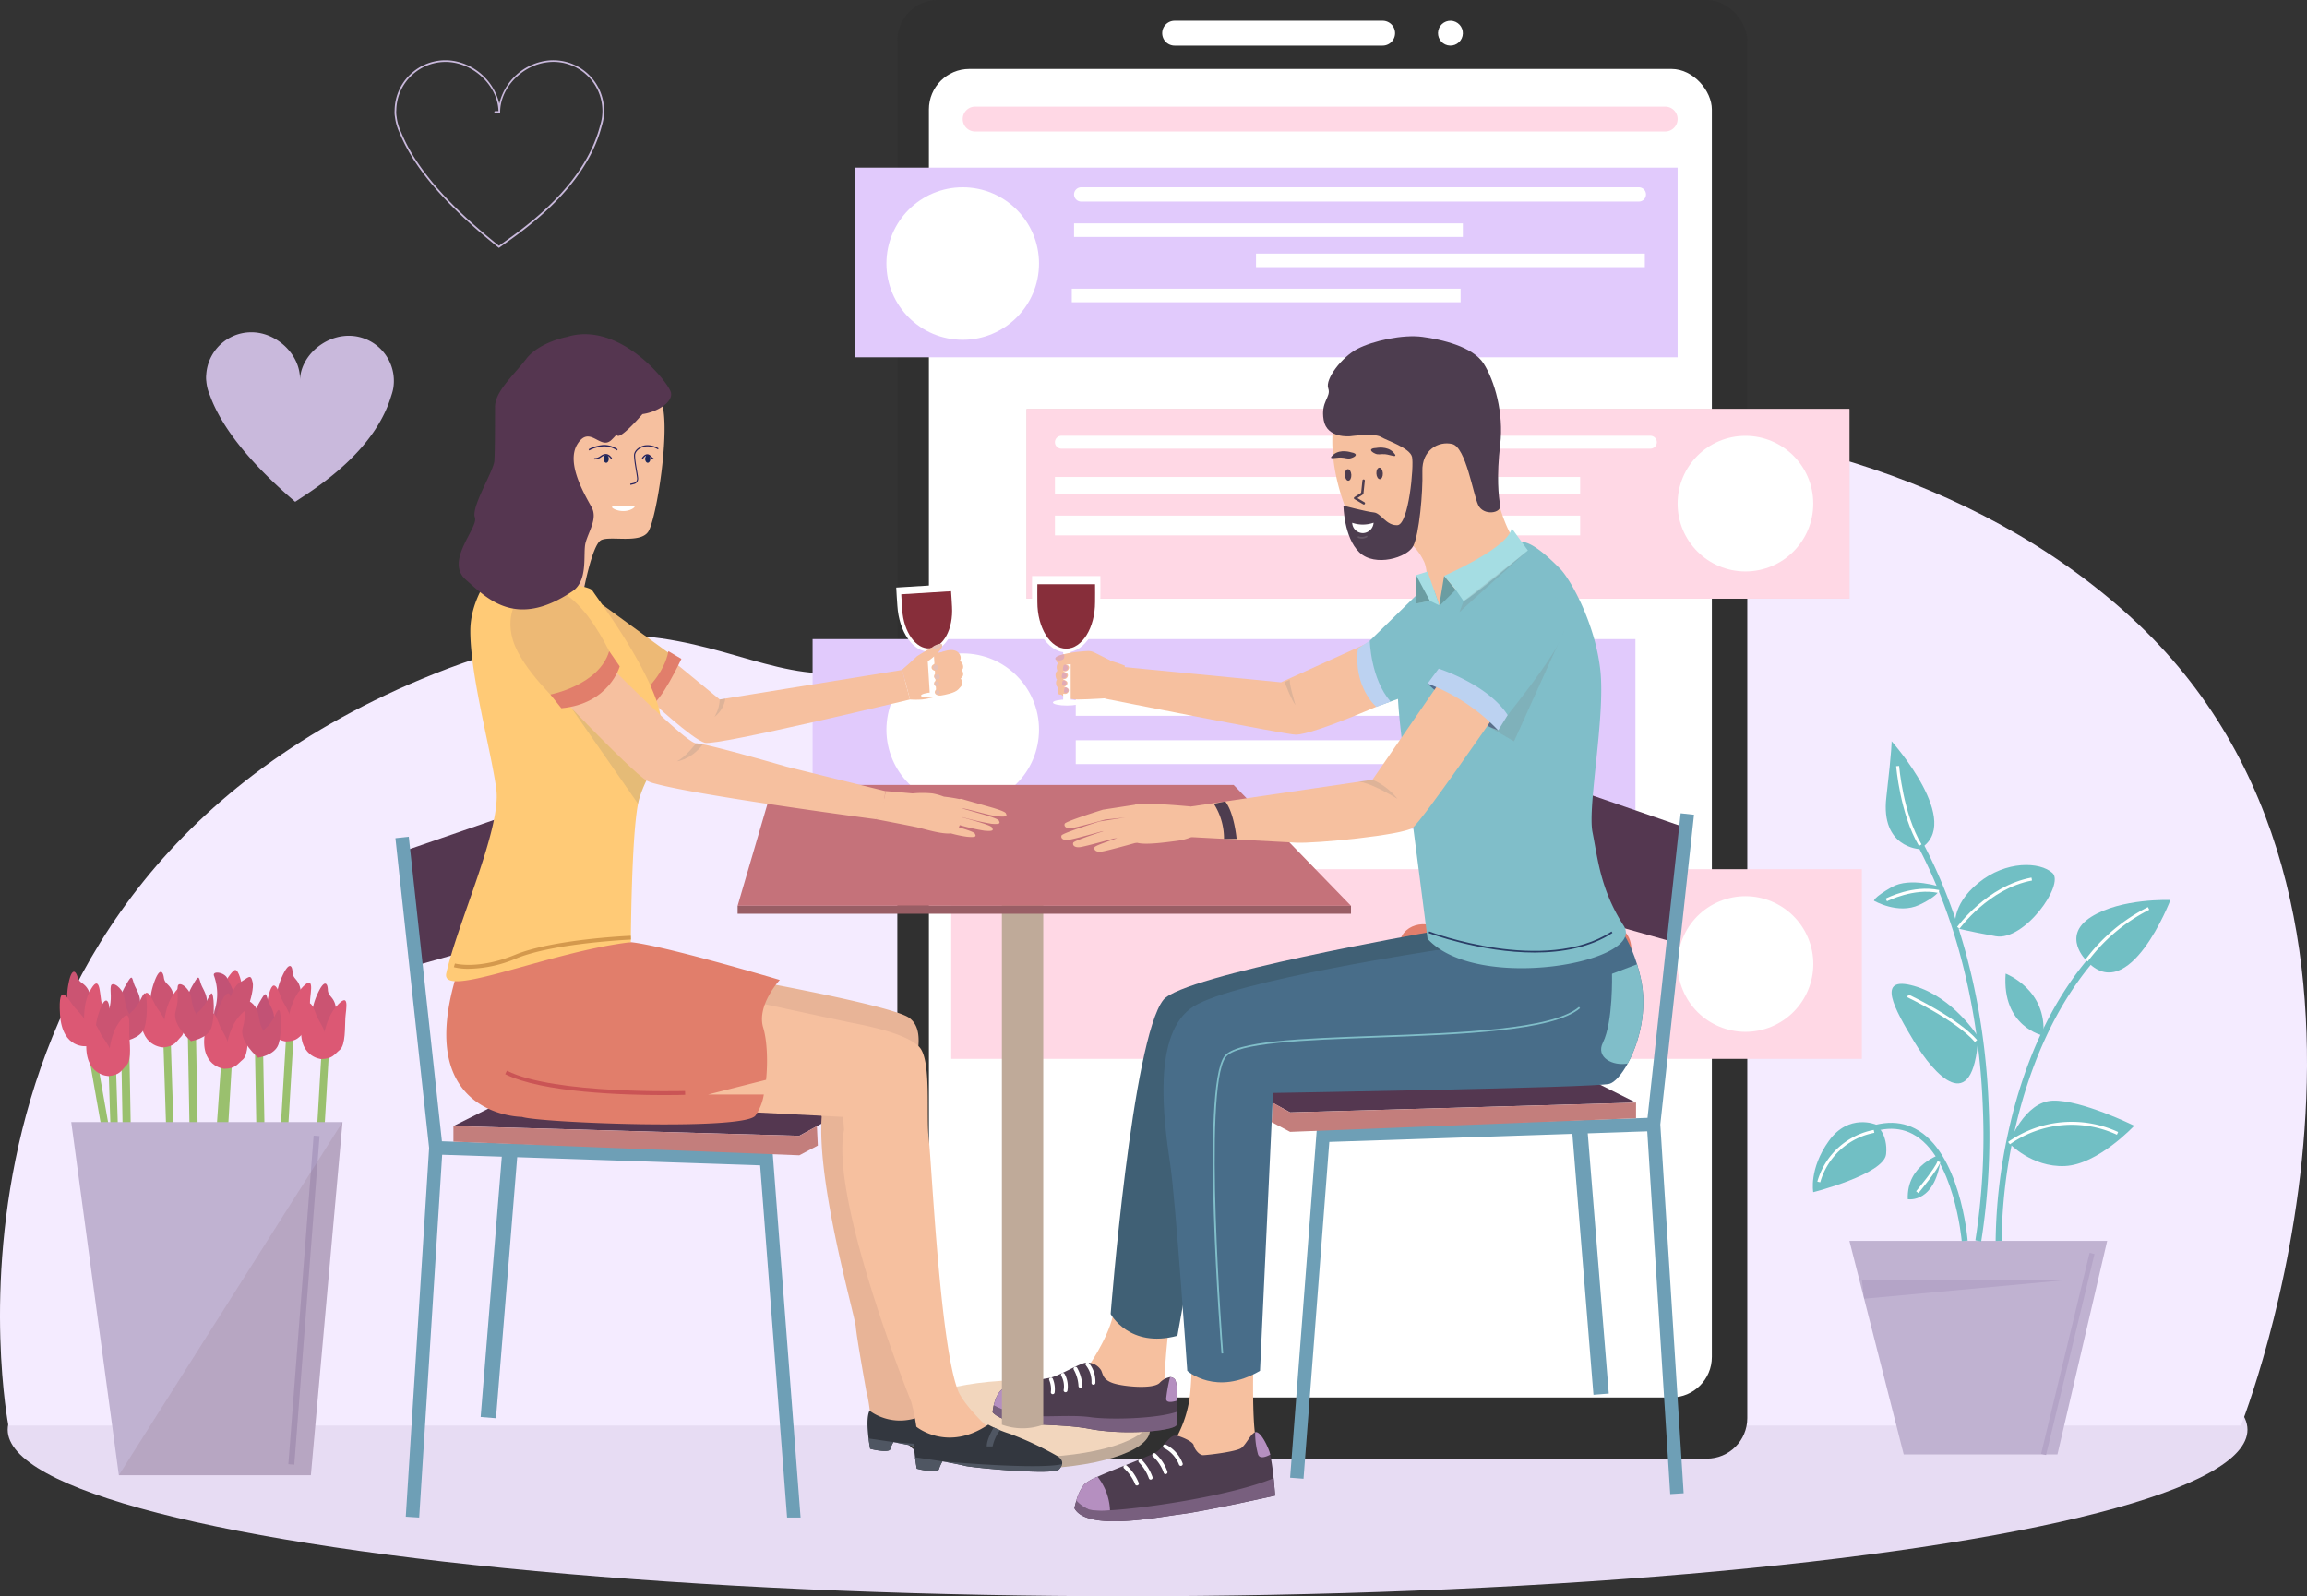 <svg xmlns="http://www.w3.org/2000/svg" width="570" height="394.5" viewBox="0 0 570 394.5">
  <rect x="0" y="0" width="570" height="394.5" fill="#333333" stroke="none"/>
  <g id="challanges" transform="translate(-21854.141 -14953.211)">
    <ellipse id="Ellipse_3727" data-name="Ellipse 3727" cx="276.699" cy="41.16" rx="276.699" ry="41.16" transform="translate(21856.039 15265.391)" fill="#e7dcf3"/>
    <g id="Group_313438" data-name="Group 313438" transform="translate(21854.141 14953.211)">
      <path id="Path_99483" data-name="Path 99483" d="M-2373.722,939.138h551.6s50.93-128.347-27.107-199.7-223.021-57.407-279.7-6.971-60.205-10.911-139.645,20.913C-2399.6,805.871-2373.722,939.138-2373.722,939.138Z" transform="translate(2375.797 -586.81)" fill="#f4ebff"/>
      <g id="Group_313437" data-name="Group 313437" transform="translate(14.747 0)">
        <g id="Group_313419" data-name="Group 313419" transform="translate(0 238.737)">
          <g id="Group_313418" data-name="Group 313418">
            <g id="Group_313408" data-name="Group 313408" transform="translate(38.077 0.981)">
              <path id="Path_99550" data-name="Path 99550" d="M-2255.789,1057.078s2.056-3.6,2.925-3.724,1.738,3.351,1.738,4.716-2.628,6.082-2.628,6.082S-2256.853,1060.429-2255.789,1057.078Z" transform="translate(2258.137 -1053.351)" fill="#dc5874"/>
              <rect id="Rectangle_164450" data-name="Rectangle 164450" width="32.893" height="1.836" transform="matrix(0.07, -0.998, 0.998, 0.07, 0.259, 45.278)" fill="#9ac06e"/>
              <path id="Path_99551" data-name="Path 99551" d="M-2257.808,1069.9s-4.072-2.731-3.029-5.833a13.274,13.274,0,0,0-.171-8.277c-.648-1.4,2.456-1.032,3.2.458a46.661,46.661,0,0,1,2.979,6.95C-2254.208,1065.433-2255.574,1070.647-2257.808,1069.9Z" transform="translate(2261.096 -1054.26)" fill="#c25275"/>
              <path id="Path_99552" data-name="Path 99552" d="M-2254.619,1065.937s1-5.827,3.208-7.072,2.7-2.355,3.2,0-2.358,11.539-5.585,11.912S-2254.619,1065.937-2254.619,1065.937Z" transform="translate(2257.828 -1055.756)" fill="#cb5472"/>
            </g>
            <g id="Group_313409" data-name="Group 313409" transform="translate(0 1.425)">
              <path id="Path_99553" data-name="Path 99553" d="M-2347.387,1064.038a16.777,16.777,0,0,1,0-6.727c.744-3.822,1.737-3.326,2.234-1.588s1.839,1.241,2.905,3.723,1.238,5.517,0,6.977S-2347.1,1068.61-2347.387,1064.038Z" transform="translate(2349.57 -1054.411)" fill="#cb5472"/>
              <rect id="Rectangle_164451" data-name="Rectangle 164451" width="1.836" height="32.893" transform="translate(6.492 16.779) rotate(-9.995)" fill="#9ac06e"/>
              <path id="Path_99554" data-name="Path 99554" d="M-2345.372,1080.6s-6.144.922-6.7-7.828,2.234-3.537,3.351-2.048S-2343.324,1075.212-2345.372,1080.6Z" transform="translate(2352.147 -1062.216)" fill="#dc5874"/>
              <path id="Path_99555" data-name="Path 99555" d="M-2336.99,1076.831s-2.009-8.387.547-13.351,2.556,0,2.928,2.11,1.614,6.454.5,7.943S-2334.26,1076.158-2336.99,1076.831Z" transform="translate(2343.765 -1058.445)" fill="#dc5874"/>
            </g>
            <g id="Group_313410" data-name="Group 313410" transform="translate(50.936)">
              <path id="Path_99556" data-name="Path 99556" d="M-2224.524,1060.072a16.791,16.791,0,0,1,1.557-6.545c1.609-3.546,2.46-2.833,2.541-1.028s1.5,1.633,1.965,4.295-.072,5.654-1.615,6.787S-2225.305,1064.585-2224.524,1060.072Z" transform="translate(2227.021 -1051.004)" fill="#cb5472"/>
              <rect id="Rectangle_164452" data-name="Rectangle 164452" width="32.893" height="1.836" transform="translate(3.092 49.858) rotate(-86.615)" fill="#9ac06e"/>
              <path id="Path_99557" data-name="Path 99557" d="M-2225.408,1076.377s-6.19-.525-4.709-9.167,2.992-2.924,3.735-1.217S-2222.168,1071.607-2225.408,1076.377Z" transform="translate(2230.346 -1057.725)" fill="#dc5874"/>
              <path id="Path_99558" data-name="Path 99558" d="M-2218.538,1075.364s-.013-8.624,3.622-12.862,2.486.591,2.36,2.73.076,6.652-1.355,7.842S-2215.726,1075.34-2218.538,1075.364Z" transform="translate(2223.476 -1056.712)" fill="#dc5874"/>
            </g>
            <g id="Group_313411" data-name="Group 313411" transform="translate(59.657 4.35)">
              <path id="Path_99559" data-name="Path 99559" d="M-2203.671,1070.473a16.8,16.8,0,0,1,1.557-6.545c1.609-3.546,2.46-2.833,2.541-1.027s1.5,1.633,1.965,4.294-.073,5.654-1.615,6.788S-2204.453,1074.987-2203.671,1070.473Z" transform="translate(2206.168 -1061.406)" fill="#cb5472"/>
              <rect id="Rectangle_164453" data-name="Rectangle 164453" width="32.893" height="1.836" transform="matrix(0.059, -0.998, 0.998, 0.059, 3.092, 49.858)" fill="#9ac06e"/>
              <path id="Path_99560" data-name="Path 99560" d="M-2204.555,1086.778s-6.19-.525-4.709-9.167,2.992-2.924,3.734-1.217S-2201.315,1082.008-2204.555,1086.778Z" transform="translate(2209.493 -1068.126)" fill="#dc5874"/>
              <path id="Path_99561" data-name="Path 99561" d="M-2197.685,1085.765s-.014-8.624,3.622-12.862,2.486.592,2.36,2.73.076,6.652-1.355,7.843S-2194.873,1085.742-2197.685,1085.765Z" transform="translate(2202.623 -1067.114)" fill="#dc5874"/>
            </g>
            <g id="Group_313412" data-name="Group 313412" transform="translate(35.69 6.754)">
              <path id="Path_99562" data-name="Path 99562" d="M-2260.981,1076.223a16.786,16.786,0,0,1,1.557-6.545c1.609-3.546,2.46-2.833,2.541-1.028s1.5,1.633,1.965,4.295-.073,5.653-1.615,6.787S-2261.763,1080.736-2260.981,1076.223Z" transform="translate(2263.478 -1067.155)" fill="#cb5472"/>
              <rect id="Rectangle_164454" data-name="Rectangle 164454" width="32.893" height="1.836" transform="translate(3.092 49.858) rotate(-86.615)" fill="#9ac06e"/>
              <path id="Path_99563" data-name="Path 99563" d="M-2261.865,1092.527s-6.19-.524-4.709-9.166,2.992-2.924,3.734-1.217S-2258.626,1087.757-2261.865,1092.527Z" transform="translate(2266.803 -1073.876)" fill="#dc5874"/>
              <path id="Path_99564" data-name="Path 99564" d="M-2254.995,1091.515s-.014-8.624,3.622-12.862,2.487.591,2.361,2.73.076,6.652-1.355,7.842S-2252.183,1091.491-2254.995,1091.515Z" transform="translate(2259.933 -1072.863)" fill="#dc5874"/>
            </g>
            <g id="Group_313413" data-name="Group 313413" transform="translate(20.078 1.454)">
              <path id="Path_99565" data-name="Path 99565" d="M-2298.75,1063.827a16.79,16.79,0,0,1,.953-6.66c1.279-3.678,2.191-3.046,2.437-1.256s1.644,1.489,2.349,4.1.444,5.637-.988,6.906S-2299.116,1068.393-2298.75,1063.827Z" transform="translate(2301.023 -1054.482)" fill="#cb5472"/>
              <rect id="Rectangle_164455" data-name="Rectangle 164455" width="1.836" height="32.893" transform="translate(5.526 17.035) rotate(-1.853)" fill="#9ac06e"/>
              <path id="Path_99566" data-name="Path 99566" d="M-2298.555,1080.34s-6.212.043-5.526-8.7,2.713-3.186,3.608-1.553S-2295.764,1075.294-2298.555,1080.34Z" transform="translate(2304.134 -1061.674)" fill="#dc5874"/>
              <path id="Path_99567" data-name="Path 99567" d="M-2290.917,1078.233s-.8-8.587,2.433-13.139,2.531.362,2.6,2.5.683,6.618-.634,7.934S-2288.118,1077.953-2290.917,1078.233Z" transform="translate(2296.496 -1059.567)" fill="#dc5874"/>
            </g>
            <g id="Group_313414" data-name="Group 313414" transform="translate(11.969 2.884)">
              <path id="Path_99568" data-name="Path 99568" d="M-2317.376,1064.469a14.669,14.669,0,0,1,1.941-4.96c1.728-3.057,1.257-1.155,2.24.748s1.669,3.448.575,6S-2316.832,1071.943-2317.376,1064.469Z" transform="translate(2319.948 -1057.9)" fill="#c25275"/>
              <rect id="Rectangle_164456" data-name="Rectangle 164456" width="2.01" height="36.012" transform="matrix(1, -0.018, 0.018, 1, 3.176, 14.652)" fill="#9ac06e"/>
              <path id="Path_99569" data-name="Path 99569" d="M-2314.126,1078.958s.032-5.794,1.918-7.313,2.43-4.017,3.109-4.467.951,5.8,0,8.519S-2314.126,1078.958-2314.126,1078.958Z" transform="translate(2318.057 -1063.285)" fill="#cb5472"/>
              <path id="Path_99570" data-name="Path 99570" d="M-2319.594,1075.812s-4.756-4.027-3.8-7.313.272-4.917.543-6.276,2.854.408,3.262,2.582.575,3.688,1.918,5.105S-2318.862,1075.685-2319.594,1075.812Z" transform="translate(2323.525 -1060.138)" fill="#cb5472"/>
            </g>
            <g id="Group_313415" data-name="Group 313415" transform="translate(28.503 2.884)">
              <path id="Path_99571" data-name="Path 99571" d="M-2277.839,1064.469a14.655,14.655,0,0,1,1.941-4.96c1.728-3.057,1.257-1.155,2.24.748s1.669,3.448.575,6S-2277.3,1071.943-2277.839,1064.469Z" transform="translate(2280.411 -1057.9)" fill="#c25275"/>
              <rect id="Rectangle_164457" data-name="Rectangle 164457" width="2.01" height="36.012" transform="matrix(1, -0.018, 0.018, 1, 3.176, 14.652)" fill="#9ac06e"/>
              <path id="Path_99572" data-name="Path 99572" d="M-2274.59,1078.958s.032-5.794,1.918-7.313,2.43-4.017,3.11-4.467.951,5.8,0,8.519S-2274.59,1078.958-2274.59,1078.958Z" transform="translate(2278.521 -1063.285)" fill="#cb5472"/>
              <path id="Path_99573" data-name="Path 99573" d="M-2280.058,1075.812s-4.756-4.027-3.8-7.313.272-4.917.544-6.276,2.853.408,3.261,2.582.575,3.688,1.918,5.105S-2279.325,1075.685-2280.058,1075.812Z" transform="translate(2283.989 -1060.138)" fill="#cb5472"/>
            </g>
            <g id="Group_313416" data-name="Group 313416" transform="translate(45.089 6.981)">
              <path id="Path_99574" data-name="Path 99574" d="M-2238.179,1074.267a14.655,14.655,0,0,1,1.94-4.96c1.729-3.057,1.257-1.155,2.24.748s1.67,3.447.576,6S-2237.636,1081.741-2238.179,1074.267Z" transform="translate(2240.751 -1067.698)" fill="#c25275"/>
              <rect id="Rectangle_164458" data-name="Rectangle 164458" width="2.01" height="36.012" transform="matrix(1, -0.018, 0.018, 1, 3.176, 14.652)" fill="#9ac06e"/>
              <path id="Path_99575" data-name="Path 99575" d="M-2234.93,1088.756s.032-5.794,1.918-7.313,2.43-4.017,3.11-4.467.951,5.8,0,8.519S-2234.93,1088.756-2234.93,1088.756Z" transform="translate(2238.86 -1073.083)" fill="#cb5472"/>
              <path id="Path_99576" data-name="Path 99576" d="M-2240.4,1085.61s-4.756-4.027-3.8-7.314.272-4.917.543-6.275,2.854.408,3.261,2.582.575,3.688,1.918,5.105S-2239.665,1085.483-2240.4,1085.61Z" transform="translate(2244.329 -1069.936)" fill="#cb5472"/>
            </g>
            <g id="Group_313417" data-name="Group 313417" transform="translate(6.562 8.539)">
              <path id="Path_99577" data-name="Path 99577" d="M-2331.07,1080.768a16.788,16.788,0,0,1,.953-6.66c1.278-3.678,2.191-3.046,2.437-1.255s1.644,1.489,2.348,4.1.444,5.637-.988,6.907S-2331.437,1085.334-2331.07,1080.768Z" transform="translate(2333.344 -1071.423)" fill="#cb5472"/>
              <rect id="Rectangle_164459" data-name="Rectangle 164459" width="1.836" height="32.893" transform="translate(5.526 17.035) rotate(-1.853)" fill="#9ac06e"/>
              <path id="Path_99578" data-name="Path 99578" d="M-2330.875,1097.281s-6.213.043-5.526-8.7,2.712-3.185,3.607-1.552S-2328.085,1092.236-2330.875,1097.281Z" transform="translate(2336.455 -1078.615)" fill="#dc5874"/>
              <path id="Path_99579" data-name="Path 99579" d="M-2323.237,1095.174s-.8-8.586,2.432-13.139,2.53.362,2.6,2.5.683,6.617-.634,7.933S-2320.439,1094.894-2323.237,1095.174Z" transform="translate(2328.816 -1076.508)" fill="#dc5874"/>
            </g>
            <path id="Path_99580" data-name="Path 99580" d="M-2345.319,1143.236l11.762,87.282h47.441l7.819-87.282Z" transform="translate(2348.174 -1104.666)" fill="#c0b2d1"/>
            <rect id="Rectangle_164460" data-name="Rectangle 164460" width="81.443" height="1.469" transform="translate(56.498 123.129) rotate(-85.602)" fill="#ac9cc1"/>
          </g>
          <path id="Path_99581" data-name="Path 99581" d="M-2317.191,1230.518l55.26-87.282-7.819,87.282Z" transform="translate(2331.81 -1104.666)" fill="#643934" opacity="0.1"/>
        </g>
        <g id="Group_313420" data-name="Group 313420" transform="translate(186.022)">
          <rect id="Rectangle_164461" data-name="Rectangle 164461" width="210.003" height="360.492" rx="10" transform="translate(20.939)" fill="#303030"/>
          <rect id="Rectangle_164462" data-name="Rectangle 164462" width="193.444" height="328.33" rx="10" transform="translate(28.743 17.039)" fill="#fff"/>
          <path id="Path_99582" data-name="Path 99582" d="M-1634.9,472.84h-51.384a3.071,3.071,0,0,1-3.072-3.072h0a3.072,3.072,0,0,1,3.072-3.072h51.384a3.072,3.072,0,0,1,3.072,3.072h0A3.072,3.072,0,0,1-1634.9,472.84Z" transform="translate(1775.74 -461.568)" fill="#fff"/>
          <circle id="Ellipse_3720" data-name="Ellipse 3720" cx="3.072" cy="3.072" r="3.072" transform="translate(153.9 10.484) rotate(-76.718)" fill="#fff"/>
          <rect id="Rectangle_164463" data-name="Rectangle 164463" width="203.301" height="46.874" transform="translate(10.426 41.432)" fill="#e1cafc"/>
          <rect id="Rectangle_164464" data-name="Rectangle 164464" width="203.301" height="46.874" transform="translate(0 157.951)" fill="#e1cafc"/>
          <rect id="Rectangle_164465" data-name="Rectangle 164465" width="203.301" height="46.874" transform="translate(52.873 101.086)" fill="#eac9ce"/>
          <rect id="Rectangle_164466" data-name="Rectangle 164466" width="203.301" height="46.874" transform="translate(52.873 101.086)" fill="#ffd8e5"/>
          <rect id="Rectangle_164467" data-name="Rectangle 164467" width="224.987" height="46.874" transform="translate(34.259 214.817)" fill="#ffd8e5"/>
          <circle id="Ellipse_3721" data-name="Ellipse 3721" cx="18.85" cy="18.85" r="18.85" transform="translate(18.245 46.283)" fill="#fff"/>
          <circle id="Ellipse_3722" data-name="Ellipse 3722" cx="18.85" cy="18.85" r="18.85" transform="translate(16.479 197.234) rotate(-84.345)" fill="#fff"/>
          <path id="Path_99583" data-name="Path 99583" d="M-1601.9,568.634h-137.778a1.764,1.764,0,0,1-1.764-1.764h0a1.764,1.764,0,0,1,1.764-1.763H-1601.9a1.763,1.763,0,0,1,1.764,1.763h0A1.763,1.763,0,0,1-1601.9,568.634Z" transform="translate(1806.044 -518.824)" fill="#fff"/>
          <rect id="Rectangle_164468" data-name="Rectangle 164468" width="96.065" height="3.351" transform="translate(64.602 55.209)" fill="#fff"/>
          <rect id="Rectangle_164469" data-name="Rectangle 164469" width="96.065" height="3.351" transform="translate(109.563 62.666)" fill="#fff"/>
          <rect id="Rectangle_164470" data-name="Rectangle 164470" width="96.065" height="3.351" transform="translate(64.044 71.348)" fill="#fff"/>
          <circle id="Ellipse_3723" data-name="Ellipse 3723" cx="16.756" cy="16.756" r="16.756" transform="translate(213.727 107.715)" fill="#fff"/>
          <circle id="Ellipse_3724" data-name="Ellipse 3724" cx="16.756" cy="16.756" r="16.756" transform="matrix(0.924, -0.383, 0.383, 0.924, 208.59, 229.185)" fill="#fff"/>
          <path id="Path_99584" data-name="Path 99584" d="M-1633.658,523.591h-170.488a3.072,3.072,0,0,1-3.072-3.072h0a3.072,3.072,0,0,1,3.072-3.072h170.488a3.072,3.072,0,0,1,3.072,3.072h0A3.072,3.072,0,0,1-1633.658,523.591Z" transform="translate(1844.313 -491.095)" fill="#ffd8e5"/>
          <path id="Path_99585" data-name="Path 99585" d="M-1605.621,714.685h-145.522a1.593,1.593,0,0,1-1.593-1.593h0a1.593,1.593,0,0,1,1.593-1.593h145.522a1.593,1.593,0,0,1,1.593,1.593h0A1.593,1.593,0,0,1-1605.621,714.685Z" transform="translate(1812.615 -603.803)" fill="#fff"/>
          <rect id="Rectangle_164471" data-name="Rectangle 164471" width="129.763" height="4.313" transform="translate(59.879 117.882)" fill="#fff"/>
          <rect id="Rectangle_164472" data-name="Rectangle 164472" width="129.763" height="4.892" transform="translate(59.879 127.426)" fill="#fff"/>
          <path id="Path_99586" data-name="Path 99586" d="M-1486.945,868.144c-.652,7.845-9.472,14.464-12.767,16.636-27.711-21.876-.968-28.866.048-16.508l-.5,0,.5,0C-1498.888,859.969-1487.2,860.293-1486.945,868.144Z" transform="translate(1672.695 -691.322)" fill="#e27e6c"/>
          <path id="Path_99587" data-name="Path 99587" d="M-1447.391,1005.463c-.652,7.845-9.472,14.464-12.767,16.636-27.711-21.877-.968-28.866.048-16.508l-.5,0,.5,0C-1459.334,997.288-1447.647,997.612-1447.391,1005.463Z" transform="translate(1649.682 -771.106)" fill="#e27e6c"/>
          <path id="Path_99588" data-name="Path 99588" d="M-1524.021,1005.463c-.653,7.845-9.472,14.464-12.768,16.636-27.711-21.877-.968-28.866.048-16.508l-.5,0,.5,0C-1535.964,997.288-1524.277,997.612-1524.021,1005.463Z" transform="translate(1694.266 -771.106)" fill="#e27e6c"/>
          <rect id="Rectangle_164473" data-name="Rectangle 164473" width="89.505" height="6.09" transform="translate(65.019 170.813)" fill="#fff"/>
          <rect id="Rectangle_164474" data-name="Rectangle 164474" width="89.505" height="5.895" transform="translate(65.019 182.945)" fill="#fff"/>
        </g>
        <g id="Group_313423" data-name="Group 313423" transform="translate(433.153 183.194)">
          <path id="Path_99589" data-name="Path 99589" d="M-1283.346,1186.248h63.682l-12.287,52.776h-37.979Z" transform="translate(1292.39 -1062.762)" fill="#c0b2d1"/>
          <g id="Group_313421" data-name="Group 313421">
            <path id="Path_99590" data-name="Path 99590" d="M-1196.957,1082.887a131.773,131.773,0,0,1,3.1-26.792c3-13.8,9.583-33.254,23.938-47.522l1.036,1.042c-14.092,14.006-20.574,33.157-23.531,46.756a130.253,130.253,0,0,0-3.072,26.493Z" transform="translate(1242.129 -959.389)" fill="#71bfc4"/>
            <path id="Path_99591" data-name="Path 99591" d="M-1229.4,1045.643l-1.443-.272a165.318,165.318,0,0,0,1.845-32.832c-.639-17.595-4.21-43.584-17.594-67.476l1.281-.718c13.536,24.161,17.141,50.413,17.782,68.181A166.77,166.77,0,0,1-1229.4,1045.643Z" transform="translate(1271.006 -922.021)" fill="#71bfc4"/>
            <path id="Path_99592" data-name="Path 99592" d="M-1256.112,1145.7c-.017-.21-1.841-21.139-12.215-26.522-4.182-2.171-9.285-1.516-15.165,1.944l-.745-1.266c6.347-3.735,11.928-4.4,16.589-1.98,11.093,5.759,12.927,26.812,13,27.706Z" transform="translate(1292.908 -1022.151)" fill="#71bfc4"/>
            <path id="Path_99593" data-name="Path 99593" d="M-1189.05,1113.855s3.767-10.279,10.837-10.5,20.1,6.2,20.1,6.2-8.936,9.588-17.128,9.96S-1189.05,1113.855-1189.05,1113.855Z" transform="translate(1237.528 -1014.533)" fill="#71bfc4"/>
            <path id="Path_99594" data-name="Path 99594" d="M-1181.852,1043.608s-10.279-2.073-9.286-15.326C-1191.138,1028.282-1180.758,1032.221-1181.852,1043.608Z" transform="translate(1238.782 -970.856)" fill="#71bfc4"/>
            <path id="Path_99595" data-name="Path 99595" d="M-1146.777,999.765s-6.312-6.09,1.134-10.806,19.61-4.188,19.61-4.188S-1136.244,1011.316-1146.777,999.765Z" transform="translate(1214.386 -945.531)" fill="#71bfc4"/>
            <path id="Path_99596" data-name="Path 99596" d="M-1289.334,1116.7s-6.719-2.925-11.683,4.026-3.848,12.66-3.848,12.66,17.5-4.407,18-9.4S-1289.334,1116.7-1289.334,1116.7Z" transform="translate(1304.972 -1021.945)" fill="#71bfc4"/>
            <path id="Path_99597" data-name="Path 99597" d="M-1240.577,1134.969s-8.645,2.452-8.3,11.139C-1248.874,1146.108-1241.812,1147.411-1240.577,1134.969Z" transform="translate(1272.34 -1032.927)" fill="#71bfc4"/>
            <path id="Path_99598" data-name="Path 99598" d="M-1237.006,1047.444s-6.149-9.824-15.83-12.6-4.841,5.75,0,13.773S-1238.3,1067.668-1237.006,1047.444Z" transform="translate(1277.891 -974.36)" fill="#71bfc4"/>
            <path id="Path_99599" data-name="Path 99599" d="M-1220.885,979.621s-1.21-5.467,5.673-11.087,15.24-5.266,18.322-2.464-6.952,16.906-14.036,15.625S-1220.885,979.621-1220.885,979.621Z" transform="translate(1256.098 -933.51)" fill="#71bfc4"/>
            <path id="Path_99600" data-name="Path 99600" d="M-1252.169,975.57s-7.709-2.646-12.3,0-4.34,3.358-4.34,3.358,5.958,3.461,11.17,1.025S-1252.169,975.57-1252.169,975.57Z" transform="translate(1283.932 -939.504)" fill="#71bfc4"/>
            <path id="Path_99601" data-name="Path 99601" d="M-1253.558,917.61s-9.624-.347-8.191-12.759,1.305-13.889,1.305-13.889S-1242.332,911.255-1253.558,917.61Z" transform="translate(1279.909 -890.963)" fill="#71bfc4"/>
            <path id="Path_99602" data-name="Path 99602" d="M-1219.1,984.167l-.6-.427c.072-.1,7.365-10.149,18.367-12.2l.135.722C-1211.9,974.257-1219.025,984.068-1219.1,984.167Z" transform="translate(1255.356 -937.843)" fill="#fff"/>
            <path id="Path_99603" data-name="Path 99603" d="M-1143.422,1002.428l-.612-.406a43.964,43.964,0,0,1,15.485-13.04l.334.655A43.2,43.2,0,0,0-1143.422,1002.428Z" transform="translate(1211.337 -947.991)" fill="#fff"/>
            <path id="Path_99604" data-name="Path 99604" d="M-1250.094,925.322c-4.676-7.814-5.627-19.591-5.636-19.709l.732-.057c.009.116.948,11.724,5.535,19.388Z" transform="translate(1276.323 -899.454)" fill="#fff"/>
            <path id="Path_99605" data-name="Path 99605" d="M-1261.613,981.225l-.338-.652c.275-.143,6.82-3.486,13.244-2.115l-.153.718C-1255.021,977.862-1261.548,981.191-1261.613,981.225Z" transform="translate(1279.942 -941.677)" fill="#fff"/>
            <path id="Path_99606" data-name="Path 99606" d="M-1232.5,1052.354c-4.549-5.277-16.613-11.021-16.734-11.078l.314-.664c.5.237,12.325,5.867,16.976,11.263Z" transform="translate(1272.544 -978.03)" fill="#fff"/>
            <path id="Path_99607" data-name="Path 99607" d="M-1189.14,1121.415l-.46-.573a27.3,27.3,0,0,1,27.184-2.459l-.3.67A26.559,26.559,0,0,0-1189.14,1121.415Z" transform="translate(1237.848 -1021.806)" fill="#fff"/>
            <path id="Path_99608" data-name="Path 99608" d="M-1301.591,1133.6l-.717-.158a18,18,0,0,1,13.935-12.784l.148.719A17.255,17.255,0,0,0-1301.591,1133.6Z" transform="translate(1303.422 -1024.602)" fill="#fff"/>
            <path id="Path_99609" data-name="Path 99609" d="M-1243.389,1147.055l-.562-.472c.047-.056,4.716-5.625,5.291-7.406l.7.225C-1238.58,1141.32-1243.193,1146.821-1243.389,1147.055Z" transform="translate(1269.47 -1035.375)" fill="#fff"/>
          </g>
          <path id="Path_99610" data-name="Path 99610" d="M-1276,1209.1h51.832l-51.271,4.735Z" transform="translate(1288.116 -1076.059)" fill="#b4a4c7"/>
          <g id="Group_313422" data-name="Group 313422" transform="translate(56.402 126.431)">
            <rect id="Rectangle_164479" data-name="Rectangle 164479" width="51.108" height="1.254" transform="translate(0 49.684) rotate(-76.444)" fill="#b4a4c7"/>
          </g>
        </g>
        <path id="Path_99611" data-name="Path 99611" d="M-2129.085,713.19c-.011.3-.037.616-.076.944a7.685,7.685,0,0,1-.121.761l-.006.037a13.128,13.128,0,0,1-.41,1.461c-.048.156-.1.307-.147.463-4.056,13.027-17.465,21.789-22.513,25.086-.437.29-.808.532-1.108.735-.117-.1-.248-.213-.392-.339-10.839-9.359-17.776-18.057-20.622-25.845l-.021-.061a11.015,11.015,0,0,1-.913-3.49,6.393,6.393,0,0,1-.036-1.57l.007-.06a11.17,11.17,0,0,1,13.605-10.257c5.254,1.183,9.746,6.143,9.55,11.525l-.909-.03.909.03c.206-5.652,5.452-10.413,11.088-10.889A11.152,11.152,0,0,1-2129.085,713.19Z" transform="translate(2211.648 -618.661)" fill="#c9b9dc"/>
        <g id="Group_313424" data-name="Group 313424" transform="translate(82.733 14.883)">
          <path id="Path_99612" data-name="Path 99612" d="M-2034.043,594.4l-.572-.46c-12.385-9.933-20.427-19.3-23.9-27.834l-.028-.07a12.445,12.445,0,0,1-1.161-3.871,7.283,7.283,0,0,1-.1-1.778l0-.066a12.5,12.5,0,0,1,4.635-9.473,12.52,12.52,0,0,1,10.245-2.6,14.089,14.089,0,0,1,10.984,10.5,14.039,14.039,0,0,1,11.8-10.627,12.592,12.592,0,0,1,9.861,3.06,12.54,12.54,0,0,1,4.229,9.375c0,.341-.016.7-.047,1.064a8.679,8.679,0,0,1-.1.865,14.47,14.47,0,0,1-.4,1.694c-.022.085-.047.172-.072.259s-.048.169-.071.255c-3.983,14.647-18.5,24.9-23.968,28.76l-.486.348c-.265.189-.5.357-.706.507Zm-13.21-45.955a12.092,12.092,0,0,0-7.653,2.726,12.091,12.091,0,0,0-4.48,9.17l-.007.079a6.927,6.927,0,0,0,.1,1.683,12.064,12.064,0,0,0,1.131,3.765l.033.084c3.446,8.466,11.445,17.774,23.776,27.662l.322.259c.174-.126.368-.264.58-.416l.487-.348c5.433-3.837,19.863-14.027,23.806-28.528.023-.087.048-.174.073-.261s.048-.169.071-.255a14.719,14.719,0,0,0,.391-1.612l.006-.044a8.276,8.276,0,0,0,.1-.826c.031-.355.046-.7.046-1.031a12.121,12.121,0,0,0-4.088-9.063,12.011,12.011,0,0,0-9.533-2.957c-6.309.764-11.639,6.387-11.639,12.278v.208l-1.425.005v-.209c0-.116,0-.168.208-.192V560.6l.8,0c-.119-5.508-4.94-10.84-10.85-11.948A12.248,12.248,0,0,0-2047.254,548.44Z" transform="translate(2059.827 -548.021)" fill="#c9b9dc"/>
        </g>
        <g id="Group_313436" data-name="Group 313436" transform="translate(82.952 82.597)">
          <ellipse id="Ellipse_3725" data-name="Ellipse 3725" cx="30.688" cy="9.553" rx="30.688" ry="9.553" transform="translate(125.039 261.313)" fill="#bfaa99"/>
          <g id="Group_313425" data-name="Group 313425" transform="translate(210.97 112.898)">
            <path id="Path_99613" data-name="Path 99613" d="M-1481.387,1111.717l-26.266-9.078-5.134,29.355,28.328,7.968Z" transform="translate(1589.242 -1102.639)" fill="#543750"/>
            <path id="Path_99614" data-name="Path 99614" d="M-1600.061,1278.1l-12.515-6.258-83.034,3.129,10.082,5.536Z" transform="translate(1695.61 -1201.082)" fill="#543750"/>
            <path id="Path_99615" data-name="Path 99615" d="M-1571.707,1116.156l-3.3-.36-8.187,75.275-81.706,2.723-6.6,86.21,3.313.253,6.37-83.241,78.559-2.618,5.674,89.662,3.316-.21-5.767-91.129Z" transform="translate(1681.583 -1110.294)" fill="#6e9fb6"/>
            <path id="Path_99616" data-name="Path 99616" d="M-1682.406,1291.617l4.561,2.407,85.467-3.365V1286.8l-85.467,2.407-4.335-2.407Z" transform="translate(1687.928 -1209.788)" fill="#c37e7c"/>
            <rect id="Rectangle_164480" data-name="Rectangle 164480" width="3.798" height="66.245" transform="translate(79.697 83.187) rotate(-4.619)" fill="#6e9fb6"/>
          </g>
          <g id="Group_313426" data-name="Group 313426" transform="translate(0 118.688)">
            <path id="Path_99617" data-name="Path 99617" d="M-2195.257,1125.561l26.265-9.078,5.135,29.355-28.327,7.968Z" transform="translate(2197.278 -1116.483)" fill="#543750"/>
            <path id="Path_99618" data-name="Path 99618" d="M-2165.83,1291.942l12.515-6.258,83.033,3.129-10.082,5.536Z" transform="translate(2180.157 -1214.926)" fill="#543750"/>
            <path id="Path_99619" data-name="Path 99619" d="M-2200.09,1130l3.3-.359,8.188,75.274,81.706,2.723,6.907,90.266h-3.333l-6.661-87.045-78.559-2.618-5.674,89.662-3.316-.21,5.767-91.129Z" transform="translate(2200.09 -1124.138)" fill="#6e9fb6"/>
            <path id="Path_99620" data-name="Path 99620" d="M-2075.8,1305.461l-4.561,2.407-85.466-3.365v-3.855l85.466,2.406,4.335-2.406Z" transform="translate(2180.157 -1223.632)" fill="#c37e7c"/>
            <rect id="Rectangle_164481" data-name="Rectangle 164481" width="66.245" height="3.798" transform="matrix(0.081, -0.997, 0.997, 0.081, 21.059, 148.911)" fill="#6e9fb6"/>
          </g>
          <ellipse id="Ellipse_3726" data-name="Ellipse 3726" cx="30.688" cy="9.553" rx="30.688" ry="9.553" transform="translate(125.039 258.483)" fill="#f2d6bd"/>
          <g id="Group_313428" data-name="Group 313428" transform="translate(147.551 240.747)">
            <g id="Group_313427" data-name="Group 313427">
              <path id="Path_99621" data-name="Path 99621" d="M-1791.53,1423.23s4.934-6.859,6.378-12.876,13.718,3.49,13.718,3.49-.962,9.193-.962,12.9S-1789.364,1434.662-1791.53,1423.23Z" transform="translate(1814.836 -1408.358)" fill="#f6c09f"/>
              <path id="Path_99622" data-name="Path 99622" d="M-1801.654,1449.832c0,.94-.014,1.894-.038,2.758-.033,1.448-.081,2.653-.081,3.147,0,1.567-12.754,2.768-21.541,1.082s-20.216-.118-23.947-4.092a13.321,13.321,0,0,1,.252-1.609c.01-.038.019-.08.029-.123.347-1.495,1.082-3.541,2.611-4.319a18.686,18.686,0,0,1,4.267-1.263h0c2.677-.55,5.644-.935,7.04-1.229,2.283-.48,7.338-3.608,8.9-3.727a4.028,4.028,0,0,1,3.731,1.922c.479,1.082.479,2.288,2.886,3.128s9.755,1.567,11.5,0a4.58,4.58,0,0,1,2.63-1.49h.01a1.589,1.589,0,0,1,1.144.532C-1801.782,1445.024-1801.654,1447.378-1801.654,1449.832Z" transform="translate(1847.26 -1427.027)" fill="#4d3d4f"/>
              <path id="Path_99623" data-name="Path 99623" d="M-1801.692,1467.265c-.033,1.448-.081,2.653-.081,3.147,0,1.567-12.754,2.768-21.541,1.082s-20.216-.118-23.947-4.092a13.321,13.321,0,0,1,.252-1.609c.01-.037.019-.08.029-.123a23.364,23.364,0,0,0,6.821,2.4c.2.033.418.067.636.09,4.6.6,11.625-.242,16.452.446C-1818.4,1469.278-1806.69,1469.017-1801.692,1467.265Z" transform="translate(1847.26 -1441.703)" fill="#785f7e"/>
              <path id="Path_99624" data-name="Path 99624" d="M-1813.047,1453.35l-.011,0a.465.465,0,0,1-.4-.5,5.755,5.755,0,0,0-.386-2.939.468.468,0,0,1,.145-.571l.01-.007a.467.467,0,0,1,.7.172,6.631,6.631,0,0,1,.474,3.42A.473.473,0,0,1-1813.047,1453.35Z" transform="translate(1827.843 -1432.141)" fill="#fff"/>
              <path id="Path_99625" data-name="Path 99625" d="M-1805.836,1451.28l-.011,0a.464.464,0,0,1-.362-.519,5.4,5.4,0,0,0-.591-3.543.465.465,0,0,1,.113-.6l.008-.006a.468.468,0,0,1,.7.131,6.368,6.368,0,0,1,.709,4.143A.473.473,0,0,1-1805.836,1451.28Z" transform="translate(1823.756 -1430.554)" fill="#fff"/>
              <path id="Path_99626" data-name="Path 99626" d="M-1797.75,1448.115h-.012a.473.473,0,0,1-.468-.457,9.219,9.219,0,0,0-1.16-4.026.471.471,0,0,1,.128-.616l.011-.008a.47.47,0,0,1,.684.148,10.06,10.06,0,0,1,1.284,4.457A.473.473,0,0,1-1797.75,1448.115Z" transform="translate(1819.445 -1428.466)" fill="#fff"/>
              <path id="Path_99627" data-name="Path 99627" d="M-1790.531,1445.763l-.012,0a.464.464,0,0,1-.379-.5,6.355,6.355,0,0,0-1.4-4.3.465.465,0,0,1,.05-.621l.01-.01a.468.468,0,0,1,.695.051,7.217,7.217,0,0,1,1.595,4.959A.474.474,0,0,1-1790.531,1445.763Z" transform="translate(1815.354 -1426.883)" fill="#fff"/>
            </g>
            <path id="Path_99628" data-name="Path 99628" d="M-1838.886,1460.306s-.085.038-.247.09c-.218-.023-.432-.057-.636-.09a23.374,23.374,0,0,1-6.821-2.4c.347-1.495,1.082-3.541,2.611-4.319a18.662,18.662,0,0,1,4.267-1.263h0S-1838.165,1454.952-1838.886,1460.306Z" transform="translate(1846.87 -1433.937)" fill="#b58fc0"/>
            <path id="Path_99629" data-name="Path 99629" d="M-1742,1454.8c-1.135.356-2.777.679-2.725-.493a38.039,38.039,0,0,1,.968-5.321h.01a1.589,1.589,0,0,1,1.144.532C-1742.125,1449.992-1742,1452.346-1742,1454.8Z" transform="translate(1787.603 -1431.995)" fill="#b58fc0"/>
          </g>
          <path id="Path_99630" data-name="Path 99630" d="M-1831.555,1276.936h0a14.955,14.955,0,0,1-10.217,0h0V1133.053h10.217Z" transform="translate(1991.618 -1007.436)" fill="#bfaa99"/>
          <path id="Path_99631" data-name="Path 99631" d="M-1997.92,1128.928h151.55l-28.988-29.873h-113.818Z" transform="translate(2082.466 -987.656)" fill="#c5727a"/>
          <path id="Path_99632" data-name="Path 99632" d="M-1777.525,1280.434s4.62,8.594,16.494,5.386l13.03-72.454,70.145-22.657-21.047-4.619s-60.651,10.59-65.573,16.687C-1772.218,1212.363-1777.525,1280.434-1777.525,1280.434Z" transform="translate(1954.239 -1038.293)" fill="#406075"/>
          <path id="Path_99633" data-name="Path 99633" d="M-1623.334,906.211s.943-9.587-.662-12.475a14.291,14.291,0,0,0-2.567-3.69s-7.862,3.369-10.75,1.123-11.232-17.97-8.825-32.411,10.911-15.564,13.959-16.848,16.366-.641,21.019,4.653,4.332,19.491,4.332,24.988,3.2,14.074,4.572,15.927S-1607.048,908.618-1623.334,906.211Z" transform="translate(1878.047 -837.718)" fill="#f6c09f"/>
          <path id="Path_99634" data-name="Path 99634" d="M-1713.817,1012.817l-23.588,10.7-40.542-3.948s-.557,4.822-2.967,7.976c0,0,44.686,8.9,47.125,8.908,4.776.013,24.7-8.988,24.7-8.988S-1715.407,1016.5-1713.817,1012.817Z" transform="translate(1956.21 -937.482)" fill="#f6c09f"/>
          <path id="Path_99635" data-name="Path 99635" d="M-1739.64,1461a29.126,29.126,0,0,0,3.852-12.154c.6-7.1,0-6.137,0-6.137l15.524,1.444s-.208,10.779.5,15.539S-1731.579,1472.071-1739.64,1461Z" transform="translate(1932.197 -1187.57)" fill="#f6c09f"/>
          <path id="Path_99636" data-name="Path 99636" d="M-1631.63,1212.2c-1.547,2.814-3.256,4.67-4.519,5.012-3.527.964-83.11,2.25-83.11,2.25l-3.213,68.67c-10.908,6.418-17.966,0-17.966,0s-2.905-42.231-4.172-50.7c-1.78-11.876-4.514-32.952,5.753-39.369s60.031-13.9,60.031-13.9c29.524.641,41.719-8.985,41.719-8.985s4.751,2.644,7.794,12.484c.308,1,.6,2.084.868,3.242C-1626.589,1198.949-1628.843,1207.132-1631.63,1212.2Z" transform="translate(1936.087 -1031.944)" fill="#486d89"/>
          <path id="Path_99637" data-name="Path 99637" d="M-1628.65,996s-1.742,11.4,4.355,14.286l7.221-2.567,4.332-27.277Z" transform="translate(1867.755 -918.643)" fill="#80bec9"/>
          <path id="Path_99638" data-name="Path 99638" d="M-1552.188,1050.271c-5.777-8.985-6.418-16.687-7.7-23.1s3.209-28.56,1.925-40.113-7.381-22.463-9.948-25.03-9.306-9.306-11.365-5.455-10.778,9.627-15.591,10.911a9.177,9.177,0,0,1-1.907.312l-.58,2.857-.407.371-1.228-3.562a2.977,2.977,0,0,1-1.654-1.583s-3.53,8.022-5.973,13.8-1.407,17.008,0,27.6,5.973,46.21,5.973,46.21C-1588.45,1066.958-1546.412,1059.256-1552.188,1050.271Z" transform="translate(1855.658 -904.079)" fill="#80bec9"/>
          <path id="Path_99639" data-name="Path 99639" d="M-1590.29,1039.14s8.579,8.464,17.467,11.553C-1572.823,1050.693-1582.848,1039.544-1590.29,1039.14Z" transform="translate(1845.304 -952.797)" fill="#536c8f"/>
          <path id="Path_99640" data-name="Path 99640" d="M-1667.363,1033.831l-17.9,25.988-44.866,6.612v7.556s21.252,1.108,25.975,1.38,26.4-1.874,28.821-3.684,20.532-28.159,20.532-28.159S-1660.279,1035.828-1667.363,1033.831Z" transform="translate(1926.665 -949.708)" fill="#f6c09f"/>
          <path id="Path_99641" data-name="Path 99641" d="M-1579.283,978.906l-3.864,3.811a.105.105,0,0,1-.195-.071l1.187-7.191Z" transform="translate(1841.262 -915.744)" fill="#6b9da2"/>
          <path id="Path_99642" data-name="Path 99642" d="M-1559.805,952.784s-13.718,11.553-15.883,12.517l-1.941-2.805-2.872-3.451.009,0c.142-.062,1.566-.688,3.522-1.661,4.76-2.359,12.707-6.773,13.153-10.129Z" transform="translate(1839.608 -899.334)" fill="#a5dde3"/>
          <path id="Path_99643" data-name="Path 99643" d="M-1594.225,972.956l-2.828.875v7.027l3.39-.682,2.261,1.1a.041.041,0,0,0,.059-.046C-1591.623,980.342-1594.225,972.956-1594.225,972.956Z" transform="translate(1849.239 -914.29)" fill="#a5dde3"/>
          <path id="Path_99644" data-name="Path 99644" d="M-1774.671,1110.846s-10.469-1.023-13.46-.551a1.642,1.642,0,0,0-.408.123h0l-7.857,1.215s-9.209,2.851-9.445,3.472.315,1.251,1.653,1.094,8.344-2.125,8.344-2.125l4.94-.509-6.28.971s-9.209,2.85-9.446,3.472.315,1.251,1.653,1.094,8.344-2.125,8.344-2.125l.412-.042c-2.714.874-7.344,2.42-7.51,2.859-.236.621.315,1.251,1.653,1.094s8.344-2.125,8.344-2.125l.88-.091c-2.561.853-5.489,1.894-5.62,2.24-.236.621.314,1.251,1.653,1.094s8.344-2.125,8.344-2.125l.569-.059c2.027.582,7.176-.141,9.7-.473,2.991-.393,3.7-1.1,6.061-1.889S-1774.671,1110.846-1774.671,1110.846Z" transform="translate(1971.203 -994.123)" fill="#f6c09f"/>
          <path id="Path_99645" data-name="Path 99645" d="M-1791.788,1024.469s-7.324-2.906-13.521-2.9c-2.427,0-2.086,6.329-2.643,8.276s1.9,3.007,4.5,3.007,8.7-.411,8.7-.411S-1791.51,1030.033-1791.788,1024.469Z" transform="translate(1971.987 -942.575)" fill="#f6c09f"/>
          <path id="Path_99646" data-name="Path 99646" d="M-1749.339,1497.222s-17.326,3.849-23.1,4.571-23.349,4.333-26.477-1.443c0,0,.1-.565.323-1.372.043-.161.09-.328.142-.508a11.393,11.393,0,0,1,1.942-4.016,12.2,12.2,0,0,1,3.3-1.893c4.984-2.269,13.723-5.331,14.99-6.413,1.686-1.443,3.01-4.21,4.695-3.731s3.968,1.567,4.092,2.407,1.32,2.406,2.284,2.406,8.306-.84,9.507-1.8,2.288-3.489,3.37-3.849c.052-.01.109-.024.161-.028,1.073-.067,2.53,2.544,3.328,4.723a7.141,7.141,0,0,1,.238.831,53.4,53.4,0,0,1,.835,5.824C-1749.477,1495.242-1749.339,1497.222-1749.339,1497.222Z" transform="translate(1966.685 -1210.193)" fill="#4d3d4f"/>
          <path id="Path_99647" data-name="Path 99647" d="M-1749.339,1513.053s-17.326,3.849-23.1,4.571-23.349,4.333-26.477-1.443c0,0,.1-.565.323-1.372.043-.161.09-.328.142-.508a8.812,8.812,0,0,0,3.266,2.241,16.519,16.519,0,0,0,5.051.138c9.7-.57,30.312-3.745,40.427-7.922C-1749.477,1511.073-1749.339,1513.053-1749.339,1513.053Z" transform="translate(1966.685 -1226.023)" fill="#785f7e"/>
          <path id="Path_99648" data-name="Path 99648" d="M-1688.429,1487.1c-1.082.574-2.564,1.1-3-.028a20.216,20.216,0,0,1-.721-5.5c.052-.01.109-.024.161-.028,1.073-.067,2.53,2.544,3.328,4.723A7.185,7.185,0,0,1-1688.429,1487.1Z" transform="translate(1904.569 -1210.193)" fill="#b58fc0"/>
          <path id="Path_99649" data-name="Path 99649" d="M-1789.49,1516.171a16.516,16.516,0,0,1-5.05-.138,8.812,8.812,0,0,1-3.266-2.241,11.394,11.394,0,0,1,1.942-4.016,12.2,12.2,0,0,1,3.3-1.894A14.217,14.217,0,0,1-1789.49,1516.171Z" transform="translate(1966.038 -1225.515)" fill="#b58fc0"/>
          <path id="Path_99650" data-name="Path 99650" d="M-1767.068,1505.73a10.643,10.643,0,0,0-2.73-3.92.462.462,0,0,1-.067-.619l.013-.018a.463.463,0,0,1,.681-.079,11.454,11.454,0,0,1,2.99,4.3.466.466,0,0,1-.283.606l-.018.006A.467.467,0,0,1-1767.068,1505.73Z" transform="translate(1949.833 -1221.498)" fill="#fff"/>
          <path id="Path_99651" data-name="Path 99651" d="M-1758.54,1502.219a10.9,10.9,0,0,0-2.455-3.913.463.463,0,0,1-.008-.631l.015-.016a.463.463,0,0,1,.679-.013,11.721,11.721,0,0,1,2.676,4.286.468.468,0,0,1-.325.6l-.019.005A.47.47,0,0,1-1758.54,1502.219Z" transform="translate(1944.696 -1219.476)" fill="#fff"/>
          <path id="Path_99652" data-name="Path 99652" d="M-1750.086,1498.8a9.639,9.639,0,0,0-2.664-4.035.464.464,0,0,1-.086-.608l.012-.018a.463.463,0,0,1,.685-.1,10.464,10.464,0,0,1,2.951,4.456.464.464,0,0,1-.3.6l-.019.006A.468.468,0,0,1-1750.086,1498.8Z" transform="translate(1939.919 -1217.396)" fill="#fff"/>
          <path id="Path_99653" data-name="Path 99653" d="M-1742.62,1493.769a7.776,7.776,0,0,0-3.688-4.107.463.463,0,0,1-.22-.573l.008-.021a.466.466,0,0,1,.648-.253,8.6,8.6,0,0,1,4.15,4.641.462.462,0,0,1-.3.6l-.018.006A.47.47,0,0,1-1742.62,1493.769Z" transform="translate(1936.222 -1214.392)" fill="#fff"/>
          <path id="Path_99654" data-name="Path 99654" d="M-1645.308,858.606s-5.776.642-6.578-4.011,1.925-5.615,1.123-7.862,3.37-7.709,7.22-9.711,11.233-3.606,16.046-2.965,12.45,2.407,15.129,6.579,5.035,12.195,4.1,20.057-.4,12.848,0,14.922-4.146,2.728-5.429,0-3.049-14.28-6.418-15.083-7.54,1.459-7.38,6.746-.8,15.557-2.247,18.445-9.467,5.295-13.317,1.6S-1647,875.769-1647,875.769s5.763,1.512,7.528,1.673,3.029,3.307,5.818,3.146,4.108-14.6,3.609-16.847-6.114-4.011-7.719-4.974S-1645.308,858.606-1645.308,858.606Z" transform="translate(1881.228 -833.394)" fill="#4d3d4f"/>
          <path id="Path_99655" data-name="Path 99655" d="M-1536.021,1008.062l-12.334,27.277-6.584-3.82Z" transform="translate(1824.736 -934.715)" fill="gray" opacity="0.2" style="mix-blend-mode: multiply;isolation: isolate"/>
          <path id="Path_99656" data-name="Path 99656" d="M-1587.633,1001.925c-.307.564,10.094,2.326,16.351,10.83,0,0,15.272-18.532,16.235-23.667s-3.841-13.634-8.985-13.638C-1570.61,975.445-1583.622,994.544-1587.633,1001.925Z" transform="translate(1843.762 -915.741)" fill="#80bec9"/>
          <path id="Path_99657" data-name="Path 99657" d="M-1587.542,1030.316s12.135,3.853,17.048,11.473l-2.33,3.77a47.24,47.24,0,0,0-17.467-11.553Z" transform="translate(1845.304 -947.663)" fill="#bcd2f1"/>
          <path id="Path_99658" data-name="Path 99658" d="M-1628.735,1013.82s.185,9.363,5.129,15.028l-3.49,1.337s-5.776-4.854-4.572-14.481Z" transform="translate(1869.474 -938.065)" fill="#bcd2f1"/>
          <g id="Group_313429" data-name="Group 313429" transform="translate(255.26 147.601)">
            <path id="Path_99659" data-name="Path 99659" d="M-1563.479,1190.841c-13.354,0-26.032-4.756-26.222-4.829l.149-.391c.285.109,28.653,10.747,45.058.02l.229.35C-1549.827,1189.629-1556.74,1190.841-1563.479,1190.841Z" transform="translate(1589.701 -1185.622)" fill="#2a3d66"/>
          </g>
          <path id="Path_99660" data-name="Path 99660" d="M-1593.663,981.394l-3.39-6.345v7.027Z" transform="translate(1849.239 -915.508)" fill="#6b9da2"/>
          <path id="Path_99661" data-name="Path 99661" d="M-1554.563,960.484s-14.36,12.851-16.927,15.251l1.045-2.734Z" transform="translate(1834.366 -907.034)" fill="gray" opacity="0.2" style="mix-blend-mode: multiply;isolation: isolate"/>
          <path id="Path_99662" data-name="Path 99662" d="M-1628.075,1095.975a15.884,15.884,0,0,1,6.172,4.712s-7.373-4.535-9.931-4.159Z" transform="translate(1869.474 -985.864)" fill="gray" opacity="0.2" style="mix-blend-mode: multiply;isolation: isolate"/>
          <path id="Path_99663" data-name="Path 99663" d="M-1674.739,1037.418s1.713,4.539,2.676,5.662c0,0-1.814-6.053-1.338-6.269Z" transform="translate(1894.437 -951.441)" fill="gray" opacity="0.2" style="mix-blend-mode: multiply;isolation: isolate"/>
          <path id="Path_99664" data-name="Path 99664" d="M-1714.984,1315.883c-.21-2.669-5.074-65.445.681-73.439,2.76-3.833,18.962-4.412,37.723-5.084,20.379-.729,43.477-1.555,49.916-7.147l.277.319c-6.552,5.689-29.729,6.518-50.178,7.25-17.874.639-34.756,1.243-37.4,4.908-5.666,7.869-.655,72.507-.6,73.159Z" transform="translate(1919.085 -1063.965)" fill="#80bec9"/>
          <path id="Path_99665" data-name="Path 99665" d="M-1481.19,1229.57c-3.731.66-7.951-1.533-6.123-5.183,2.568-5.136,2.25-17.008,2.25-17.008l6.19-2.349c.309,1,.6,2.084.869,3.242C-1476.149,1216.318-1478.4,1224.5-1481.19,1229.57Z" transform="translate(1785.647 -1049.313)" fill="#80bec9"/>
          <path id="Path_99666" data-name="Path 99666" d="M-2044.8,1024.561l12.194,10.028,45.087-7.3,1.925,7.3s-47.618,11.512-50.666,10.71-13.675-10.71-13.675-10.71S-2044.45,1026.846-2044.8,1024.561Z" transform="translate(2112.729 -944.314)" fill="#f6c09f"/>
          <path id="Path_99667" data-name="Path 99667" d="M-2077.936,992.441l18.448,13.432a23.458,23.458,0,0,1-5.135,10.028l-11.873-18.532Z" transform="translate(2129.02 -925.627)" fill="#edb975"/>
          <g id="Group_313433" data-name="Group 313433" transform="translate(71.577 160.071)">
            <g id="Group_313431" data-name="Group 313431" transform="translate(13.584)">
              <path id="Path_99668" data-name="Path 99668" d="M-1954.421,1315.045c-.254-7.146-2.247-65.227-.215-73.13,2.166-8.424,3.851-14.681,0-17.57s-36.824-8.9-36.824-8.9c-9.386,9.386-2.647,25.752-2.647,25.752l16.848,2.407.963,5.2c-1.2,16.756,8.183,48.948,8.423,51.836s2.648,16.214,2.648,16.214c.02.015.044.028.064.042a48.622,48.622,0,0,1,.86,5.449c.109,2.127,7.034,3.218,10.142,2.127a29.326,29.326,0,0,0,5.788-2.88A17.84,17.84,0,0,1-1954.421,1315.045Z" transform="translate(1996.449 -1215.44)" fill="#e8b497"/>
              <path id="Path_99669" data-name="Path 99669" d="M-1888.016,1476.639a2.741,2.741,0,0,1-.675,1.158c-1.234,1.393-19.629-.417-21.01-.783s-5.089-1.02-5.089-1.02a8.778,8.778,0,0,0-.8,1.8c-.224.632-2.834.4-4.943-.159,0,0-.211-1.08-.391-2.534-.288-2.275-.508-5.472.245-6.891,0,0,6.921,5.8,16.135-.434a28.016,28.016,0,0,0,4.818,2.035,71.66,71.66,0,0,1,10.819,5.089C-1888.3,1475.371-1887.844,1475.9-1888.016,1476.639Z" transform="translate(1952.664 -1362.252)" fill="#33373f"/>
              <path id="Path_99670" data-name="Path 99670" d="M-1914.418,1486.186a8.778,8.778,0,0,0-.8,1.8c-.224.632-2.835.4-4.943-.159,0,0-.211-1.08-.391-2.534C-1920.423,1485.274-1914.418,1486.186-1914.418,1486.186Z" transform="translate(1952.292 -1372.444)" fill="#4f5662"/>
              <path id="Path_99671" data-name="Path 99671" d="M-1879.109,1488.07a2.742,2.742,0,0,1-.675,1.158c-1.234,1.394-19.629-.417-21.01-.783s-5.089-1.02-5.089-1.02S-1884.964,1489.331-1879.109,1488.07Z" transform="translate(1943.757 -1373.683)" fill="#4f5662"/>
              <g id="Group_313430" data-name="Group 313430" transform="translate(47.587 105.888)">
                <path id="Path_99672" data-name="Path 99672" d="M-1880.965,1473.361h-1.683l-.007-.2c-.056-1.68,1.526-4.252,1.593-4.36l.1-.154,1.811.8-.17.213a9.374,9.374,0,0,0-1.608,3.54Zm-1.27-.418h.93a9.757,9.757,0,0,1,1.489-3.337l-.983-.431A10.434,10.434,0,0,0-1882.235,1472.943Z" transform="translate(1882.656 -1468.644)" fill="#bcd2f1"/>
              </g>
            </g>
            <g id="Group_313432" data-name="Group 313432" transform="translate(0 5.054)">
              <path id="Path_99673" data-name="Path 99673" d="M-1961.341,1323.885c-4.573-10.678-6.659-56.407-7.381-62.424s.722-19.495-2.318-22.864-13.085-5.3-16.7-6.017-23.586-5.054-23.586-5.054c-19.735,0-24.994,26.15-4.813,26.956l26.234,1.353.241,3.22c-3.61,17.088,16.606,67.227,16.606,67.227a50.73,50.73,0,0,1,1.384,7.142c.12,2.347,7.762,3.55,11.191,2.347a32.343,32.343,0,0,0,6.387-3.178S-1959.376,1327.825-1961.341,1323.885Z" transform="translate(2028.933 -1227.526)" fill="#f6c09f"/>
              <path id="Path_99674" data-name="Path 99674" d="M-1857.18,1486.89a3.031,3.031,0,0,1-.745,1.277c-1.363,1.538-21.66-.46-23.183-.864s-5.615-1.125-5.615-1.125a9.667,9.667,0,0,0-.883,1.989c-.247.7-3.128.442-5.454-.176,0,0-.233-1.191-.432-2.8-.318-2.511-.56-6.038.27-7.6,0,0,7.638,6.4,17.805-.479a30.92,30.92,0,0,0,5.317,2.245,79.177,79.177,0,0,1,11.938,5.615C-1857.5,1485.49-1856.99,1486.073-1857.18,1486.89Z" transform="translate(1950.305 -1372.737)" fill="#33373f"/>
              <path id="Path_99675" data-name="Path 99675" d="M-1886.313,1497.424a9.684,9.684,0,0,0-.883,1.989c-.247.7-3.128.442-5.454-.176,0,0-.233-1.191-.432-2.8C-1892.939,1496.418-1886.313,1497.424-1886.313,1497.424Z" transform="translate(1949.893 -1383.983)" fill="#4f5662"/>
              <path id="Path_99676" data-name="Path 99676" d="M-1847.352,1499.5a3.03,3.03,0,0,1-.745,1.277c-1.362,1.538-21.659-.46-23.183-.864s-5.615-1.125-5.615-1.125S-1853.813,1500.894-1847.352,1499.5Z" transform="translate(1940.477 -1385.35)" fill="#4f5662"/>
              <path id="Path_99677" data-name="Path 99677" d="M-1848.99,1478.765s-1.784,2.877-1.723,4.682h1.443a10.526,10.526,0,0,1,1.82-4.006Z" transform="translate(1925.244 -1373.699)" fill="#4f5662"/>
            </g>
          </g>
          <path id="Path_99678" data-name="Path 99678" d="M-1900.685,1024.626a12.115,12.115,0,0,1,4.26-2.727c2.559-.923,6.771-2.482,8.7-1.7s.2,6.8.2,8.481-6.819,3.129-8.263,3.249a21.162,21.162,0,0,1-2.968,0Z" transform="translate(2025.894 -941.652)" fill="#f6c09f"/>
          <path id="Path_99679" data-name="Path 99679" d="M-2134.42,893.167s3.647-5.482,4.43-9.086a32.087,32.087,0,0,0,0-12.845c-.94-4.856-6.266-12.845-2.977-21.3s13.009-12.845,20.681-11.905,13.782,7.989,16.132,14.412-1.253,29.137-3.29,32.113-9.242.94-11.592,2.036-4.607,13.785-4.607,13.785S-2129.765,901.939-2134.42,893.167Z" transform="translate(2161.883 -835.714)" fill="#f6c09f"/>
          <path id="Path_99680" data-name="Path 99680" d="M-2051.854,1029.439s4.492-4.147,5.455-9.455l3.209,1.914s-5.234,11.231-7.751,11.472Z" transform="translate(2113.845 -941.652)" fill="#e17e6b"/>
          <path id="Path_99681" data-name="Path 99681" d="M-2105.362,1228.072l14.344-3.635h0c.481-4.654.225-9.832-.706-12.891-1.685-5.535,4.092-11.793,4.092-11.793s-33.936-10.109-38.549-9.37-38.548,0-38.548,0l.09.4-.46-1.481-2.247,8.71c-11.121,35.566,16.016,35.584,16.016,35.584,4.089,1.443,54.552,3.46,57.661-.29a12.723,12.723,0,0,0,2.092-5.236Z" transform="translate(2182.596 -1040.163)" fill="#e17e6b"/>
          <path id="Path_99682" data-name="Path 99682" d="M-2120.665,1017.326a30.844,30.844,0,0,0-1.789,4.533q-.149.528-.285,1.225c-1.656,8.468-1.78,34.2-1.78,34.2-20.24,2.354-47.1,14.349-45.586,7.651,2.828-12.521,13.637-35.781,12.351-45.44s-6.418-27.887-6.418-39.117,10.272-19.9,10.272-19.9c7.7,8.454,18.93,8.345,19.893,9.921s11.553,15.431,15.726,26.9C-2115.04,1006.228-2118.2,1011.995-2120.665,1017.326Z" transform="translate(2182.681 -907.034)" fill="#ffca76"/>
          <path id="Path_99683" data-name="Path 99683" d="M-2024.262,1066.761s-43.522-5.767-54.525-8.776a9.543,9.543,0,0,1-2.254-.812c-3.086-1.975-13.58-12.745-18.47-17.833l-.014-.019c-1.552-1.609-2.53-2.644-2.53-2.644,7.884-.726,12.09-7.7,12.09-7.7s18.773,19.015,21.208,19.015,22.352,5.776,22.352,5.776l24.308,6.014A11.551,11.551,0,0,1-2024.262,1066.761Z" transform="translate(2143.052 -946.881)" fill="#f6c09f"/>
          <path id="Path_99684" data-name="Path 99684" d="M-2129.377,983.786s-4.333,4.091-2.166,11.312,11.977,16.125,11.977,16.125,9.684-.722,13.534-9.627C-2106.032,1001.6-2116.7,974.721-2129.377,983.786Z" transform="translate(2160.562 -919.504)" fill="#edb975"/>
          <path id="Path_99685" data-name="Path 99685" d="M-2108.545,1030.7s12.022-2.285,14.531-10.718l2.6,3.759s-2.52,9.226-14.417,10.349Z" transform="translate(2146.828 -941.652)" fill="#e17e6b"/>
          <path id="Path_99686" data-name="Path 99686" d="M-2096.005,1273.965c-9.666,0-30.049-.577-39.231-5.168l.425-.849c11.789,5.895,43.7,5.013,44.017,5l.028.949C-2091.077,1273.911-2093.036,1273.965-2096.005,1273.965Z" transform="translate(2162.357 -1085.919)" fill="#ca5455"/>
          <path id="Path_99687" data-name="Path 99687" d="M-2077.5,1071.6a30.89,30.89,0,0,0-1.79,4.533q-.149.528-.285,1.225l-16.4-23.591c4.889,5.089,15.384,15.859,18.469,17.833Z" transform="translate(2139.513 -961.304)" fill="gray" opacity="0.2" style="mix-blend-mode: multiply;isolation: isolate"/>
          <g id="Group_313434" data-name="Group 313434" transform="translate(123.739 61.705)">
            <path id="Path_99688" data-name="Path 99688" d="M-1904.2,981.128c-.005.458.251,4.051.281,4.522.4,6.5,3.992,11.563,8.016,11.313s6.96-5.719,6.556-12.217c-.029-.47-.219-4.068-.28-4.522Z" transform="translate(1904.2 -980.224)" fill="#fff"/>
            <path id="Path_99689" data-name="Path 99689" d="M-1901.231,985.318c0,.387.212,3.421.237,3.818.34,5.487,3.371,9.764,6.769,9.553s5.878-4.829,5.537-10.316c-.025-.4-.185-3.435-.237-3.818Z" transform="translate(1902.473 -982.744)" fill="#872e3a"/>
            <rect id="Rectangle_164482" data-name="Rectangle 164482" width="1.605" height="11.041" transform="translate(7.63 16.46) rotate(-3.549)" fill="#fff"/>
            <path id="Path_99690" data-name="Path 99690" d="M-1883.578,1044.7c.022.356-1.3.727-2.955.829s-3.013-.1-3.034-.458,1.3-.727,2.955-.829S-1883.6,1044.342-1883.578,1044.7Z" transform="translate(1895.687 -1017.453)" fill="#fff"/>
          </g>
          <path id="Path_99691" data-name="Path 99691" d="M-2161.853,1196.333a14.23,14.23,0,0,1-3.7-.394l.265-.912c.056.016,5.754,1.582,14.85-2.149,9.356-3.839,27.809-4.674,28.59-4.708l.041.948c-.19.008-19.068.862-28.269,4.637A31.2,31.2,0,0,1-2161.853,1196.333Z" transform="translate(2179.994 -1039.504)" fill="#d4994d"/>
          <path id="Path_99692" data-name="Path 99692" d="M-1900.685,1022.217l3.69-3.41s5.656-3.65,6.137-2.848-1.726,2.989-3.852,4.352S-1899.08,1027.432-1900.685,1022.217Z" transform="translate(2025.894 -939.243)" fill="#f6c09f"/>
          <g id="Group_313435" data-name="Group 313435" transform="translate(157.278 59.77)">
            <path id="Path_99693" data-name="Path 99693" d="M-1823.983,975.6c-.038.528,0,4.692,0,5.237,0,7.525,3.779,13.626,8.439,13.626s8.439-6.1,8.439-13.626c0-.545.038-4.709,0-5.237Z" transform="translate(1824 -975.597)" fill="#fff"/>
            <path id="Path_99694" data-name="Path 99694" d="M-1820.84,980.417c-.032.446,0,3.962,0,4.422,0,6.355,3.19,11.506,7.127,11.506s7.126-5.151,7.126-11.506c0-.46.033-3.977,0-4.422Z" transform="translate(1822.17 -978.401)" fill="#872e3a"/>
            <rect id="Rectangle_164483" data-name="Rectangle 164483" width="1.855" height="12.762" transform="translate(7.706 18.493)" fill="#fff"/>
            <path id="Path_99695" data-name="Path 99695" d="M-1804.712,1049.3c0,.411-1.553.745-3.468.745s-3.469-.334-3.469-.745,1.553-.745,3.469-.745S-1804.712,1048.887-1804.712,1049.3Z" transform="translate(1816.814 -1018.043)" fill="#fff"/>
          </g>
          <path id="Path_99696" data-name="Path 99696" d="M-1880.7,1019.782s1.518.579.736,1.521-3.025,1.192-3.328,2.046.788,1.277,1.6,1.143c.909-.149,3.64-.636,4.515-1.625s1.1-1.083,1.04-1.745S-1876.966,1018.381-1880.7,1019.782Z" transform="translate(2015.807 -941.258)" fill="#f6c09f"/>
          <path id="Path_99697" data-name="Path 99697" d="M-1879.241,1025.035s1.518.579.736,1.522-3.025,1.192-3.328,2.045.788,1.277,1.6,1.143c.91-.149,3.641-.636,4.515-1.624s1.1-1.083,1.04-1.745S-1875.5,1023.634-1879.241,1025.035Z" transform="translate(2014.956 -944.314)" fill="#f6c09f"/>
          <path id="Path_99698" data-name="Path 99698" d="M-1879.241,1029.325s1.518.579.736,1.522-3.025,1.192-3.328,2.045.788,1.277,1.6,1.143c.91-.149,3.641-.636,4.515-1.625s1.1-1.083,1.04-1.745S-1875.5,1027.924-1879.241,1029.325Z" transform="translate(2014.956 -946.81)" fill="#f6c09f"/>
          <path id="Path_99699" data-name="Path 99699" d="M-1878.929,1034.875s1.438.549.7,1.442-2.867,1.13-3.154,1.939.747,1.21,1.52,1.083c.862-.141,3.45-.6,4.279-1.54s1.043-1.027.986-1.654S-1875.387,1033.546-1878.929,1034.875Z" transform="translate(2014.694 -950.053)" fill="#f6c09f"/>
          <path id="Path_99700" data-name="Path 99700" d="M-1881.848,1027.963a.676.676,0,0,0-.559.722c.013.344.329.51.615.589a.429.429,0,0,0,.545-.354C-1881.2,1028.5-1881.233,1027.925-1881.848,1027.963Z" transform="translate(2015.26 -946.293)" fill="#e6c1b6"/>
          <path id="Path_99701" data-name="Path 99701" d="M-1880.739,1033.507a.275.275,0,0,1,.3.13,1.152,1.152,0,0,1,.189.83c-.12.481-1.04.51-1.206-.151C-1881.585,1033.818-1881.035,1033.573-1880.739,1033.507Z" transform="translate(2014.719 -949.515)" fill="#e6c1b6"/>
          <path id="Path_99702" data-name="Path 99702" d="M-1880.854,1037.847a.233.233,0,0,1,.249.11.97.97,0,0,1,.159.7c-.1.406-.877.43-1.018-.127C-1881.569,1038.11-1881.1,1037.9-1880.854,1037.847Z" transform="translate(2014.72 -952.041)" fill="#e6c1b6"/>
          <path id="Path_99703" data-name="Path 99703" d="M-1880.266,1043.02a.217.217,0,0,1,.233.1.911.911,0,0,1,.149.656c-.095.38-.82.4-.951-.119C-1880.935,1043.265-1880.5,1043.072-1880.266,1043.02Z" transform="translate(2014.354 -955.051)" fill="#e6c1b6"/>
          <path id="Path_99704" data-name="Path 99704" d="M-1882.831,1016.5s.211.47.584.51,1.879-.625,1.777-1.163S-1882.385,1015.988-1882.831,1016.5Z" transform="translate(2015.506 -939.129)" fill="#e6c1b6"/>
          <path id="Path_99705" data-name="Path 99705" d="M-1807.058,1027.168s.805.228.7.854a1.036,1.036,0,0,1-1.252.835c-.645-.05-1.356.668-1.669-.24s-.055-1.638.442-1.881S-1807.058,1027.168-1807.058,1027.168Z" transform="translate(1972.792 -945.549)" fill="#f6c09f"/>
          <path id="Path_99706" data-name="Path 99706" d="M-1807.723,1031.766s.805.228.7.854a1.036,1.036,0,0,1-1.252.835c-.645-.05-1.356.668-1.669-.24s-.055-1.638.442-1.882S-1807.723,1031.766-1807.723,1031.766Z" transform="translate(1973.179 -948.224)" fill="#f6c09f"/>
          <path id="Path_99707" data-name="Path 99707" d="M-1807.615,1036.549s.739.209.643.784a.951.951,0,0,1-1.149.766c-.592-.046-1.244.613-1.531-.219s-.05-1.5.406-1.726S-1807.615,1036.549-1807.615,1036.549Z" transform="translate(1973.003 -951.03)" fill="#f6c09f"/>
          <path id="Path_99708" data-name="Path 99708" d="M-1806.774,1040.873s.739.21.643.784a.951.951,0,0,1-1.149.766c-.592-.046-1.244.613-1.531-.22s-.05-1.5.406-1.726S-1806.774,1040.873-1806.774,1040.873Z" transform="translate(1972.513 -953.546)" fill="#f6c09f"/>
          <path id="Path_99709" data-name="Path 99709" d="M-1796.38,1022.189l-3.878-1.93a3.375,3.375,0,0,0-1.7-.35c-2.111.117-7.193.541-7.651,1.9-.578,1.717,3.082,1.393,3.082,1.393s3.654-.512,6.035.786S-1796.191,1024.774-1796.38,1022.189Z" transform="translate(1972.939 -941.605)" fill="#f6c09f"/>
          <path id="Path_99710" data-name="Path 99710" d="M-1805.037,1028.043a.4.4,0,0,0-.553.271c-.09.376-.187.905-.063,1.063a.794.794,0,0,0,1.182-.514A.82.82,0,0,0-1805.037,1028.043Z" transform="translate(1970.638 -946.319)" fill="#e1abb6"/>
          <path id="Path_99711" data-name="Path 99711" d="M-1805.738,1032.578a.4.4,0,0,0-.553.271c-.091.376-.187.905-.063,1.062a.794.794,0,0,0,1.182-.514A.819.819,0,0,0-1805.738,1032.578Z" transform="translate(1971.046 -948.958)" fill="#e1abb6"/>
          <path id="Path_99712" data-name="Path 99712" d="M-1805.644,1037.309a.353.353,0,0,0-.489.24c-.08.332-.166.8-.056.94a.7.7,0,0,0,1.045-.454A.726.726,0,0,0-1805.644,1037.309Z" transform="translate(1970.946 -951.713)" fill="#e1abb6"/>
          <path id="Path_99713" data-name="Path 99713" d="M-1804.5,1041.513a.353.353,0,0,0-.489.24c-.08.332-.166.8-.056.94a.7.7,0,0,0,1.046-.454A.726.726,0,0,0-1804.5,1041.513Z" transform="translate(1970.28 -954.159)" fill="#e1abb6"/>
          <path id="Path_99714" data-name="Path 99714" d="M-1808.079,1021.808s.29.875-.272,1.292a1.812,1.812,0,0,1-1.812,0C-1810.27,1022.891-1810.5,1022.284-1808.079,1021.808Z" transform="translate(1973.262 -942.713)" fill="#e1abb6"/>
          <path id="Path_99715" data-name="Path 99715" d="M-1884.022,1108.115c-.24-.542-4.252-1.625-4.252-1.625l-6.592-1.872a1.188,1.188,0,0,0-.621.007,37.527,37.527,0,0,0-3.822-.594,14.679,14.679,0,0,0-2.844-.8,25.015,25.015,0,0,0-4.889,0h0c-3.7-.342-6.824-.591-6.824-.591.481,1.323-2.166,6.98-2.166,6.98s7.581,1.448,9.868,1.929c1.861.392,6.194,1.817,8.585,1.554a29.67,29.67,0,0,0,3.994.838c2.567.24,2.166-.241,1.925-.782-.2-.453-3.036-1.283-3.958-1.543.079-.172.154-.356.224-.55a50.56,50.56,0,0,0,6.049,1.369c2.567.24,2.166-.241,1.925-.783s-4.252-1.624-4.252-1.624l-3.226-.916c0-.016.006-.032.008-.049a72.692,72.692,0,0,0,7.229,1.661c2.567.241,2.166-.24,1.925-.782s-4.252-1.625-4.252-1.625l-4.7-1.333c0-.023,0-.047,0-.069,2.486.449,6.6,1.782,8.731,1.982C-1883.38,1109.137-1883.781,1108.656-1884.022,1108.115Z" transform="translate(2034.823 -989.741)" fill="#f6c09f"/>
          <path id="Path_99716" data-name="Path 99716" d="M-2029.058,1074.443s-2.637,3.488-4.763,4.451c0,0,3.394-.276,6.44-4.2Z" transform="translate(2103.354 -973.336)" fill="gray" opacity="0.2" style="mix-blend-mode: multiply;isolation: isolate"/>
          <path id="Path_99717" data-name="Path 99717" d="M-2010.285,1048.228a8.922,8.922,0,0,1-1.283,4.272,6.787,6.787,0,0,0,2.67-4.5Z" transform="translate(2090.407 -957.954)" fill="gray" opacity="0.2" style="mix-blend-mode: multiply;isolation: isolate"/>
          <path id="Path_99718" data-name="Path 99718" d="M-2110.248,847.133c-.481-2.407-12.676-17.81-25.672-13.8,0,0-6.9,1.283-10.108,5.455s-7.7,8.022-7.7,11.874,0,10.832-.161,13.317-5.776,11.392-4.813,13.959-7.541,10.75-2.246,15.4,12.355,12.275,26.314,2.888c4.073-2.739,2.549-9.306,3.28-12.034s2.978-5.937,1.534-8.664-6.579-10.911-3.53-15.724,5.616,1.6,8.343-.963a19.469,19.469,0,0,0,1.345-1.418c.285,2.078,6.356-5,6.356-5C-2113.778,851.947-2109.767,849.54-2110.248,847.133Z" transform="translate(2178.336 -832.672)" fill="#553650"/>
          <rect id="Rectangle_164484" data-name="Rectangle 164484" width="151.549" height="1.961" transform="translate(84.546 141.272)" fill="#995e65"/>
          <path id="Path_99719" data-name="Path 99719" d="M-1716.561,1109.369a15.988,15.988,0,0,1,2.516,8.661h3.117s-.579-6.423-2.817-9.237Z" transform="translate(1918.769 -993.321)" fill="#4d3d4f"/>
          <path id="Path_99720" data-name="Path 99720" d="M2.091,6.09A.289.289,0,0,0,2.3,6a.3.3,0,0,0,0-.418L.843,4.15l1.551-.535a.3.3,0,0,0,.181-.179L3.682.4a.3.3,0,0,0-.556-.2L2.069,3.1.2,3.747a.295.295,0,0,0-.111.49L1.882,6.005A.3.3,0,0,0,2.091,6.09Z" transform="translate(235.844 36.676) rotate(-14)" fill="#4d3d4f"/>
          <path id="Path_99721" data-name="Path 99721" d="M3.5,3.819S.8,3.137.152.984s.931-.2,1.981.443S3.72,1.961,4.3,2.643C5.276,3.784,5.068,4.514,3.5,3.819Z" transform="matrix(-0.899, 0.438, -0.438, -0.899, 247.122, 30.012)" fill="#4d3d4f"/>
          <path id="Path_99722" data-name="Path 99722" d="M1.336,3.586S4.077,3.1,4.883,1s-.834-.343-1.929.222S1.332,1.642.7,2.279C-.353,3.347-.28,4.164,1.336,3.586Z" transform="translate(235.57 32.982) rotate(-151)" fill="#4d3d4f"/>
          <path id="Path_99723" data-name="Path 99723" d="M.047,1.253c-.152.774.074,1.47.507,1.554s.907-.471,1.061-1.244S1.541.094,1.108.009.2.481.047,1.253Z" transform="translate(242.02 33.24) rotate(-14)" fill="#4d3d4f"/>
          <path id="Path_99724" data-name="Path 99724" d="M.048,1.254c-.154.772.073,1.469.506,1.555s.907-.472,1.06-1.244S1.54.094,1.108.009.2.481.048,1.254Z" transform="translate(234.233 33.621) rotate(-14)" fill="#4d3d4f"/>
          <path id="Path_99725" data-name="Path 99725" d="M1.176.641A2.668,2.668,0,0,0,2.315.383a.2.2,0,0,0-.187-.36h0A2.162,2.162,0,0,1,.3.023a.2.2,0,1,0-.187.36A2.287,2.287,0,0,0,1.176.641Z" transform="matrix(0.998, -0.07, 0.07, 0.998, 237.72, 49.961)" fill="#645765"/>
          <path id="Path_99726" data-name="Path 99726" d="M0,0A7.98,7.98,0,0,0,5.271.351a2.726,2.726,0,0,1-2.7,2.384A2.646,2.646,0,0,1,0,0Z" transform="matrix(0.998, -0.07, 0.07, 0.998, 236.391, 46.604)" fill="#fff"/>
        </g>
      </g>
    </g>
    <path id="Path_99731" data-name="Path 99731" d="M.473.213A.747.747,0,0,1,.555.358.589.589,0,0,1,.6.5a.346.346,0,0,1,0,.124.173.173,0,0,1-.048.09A.137.137,0,0,1,.46.753.236.236,0,0,1,.353.732.453.453,0,0,1,.238.659.682.682,0,0,1,.128.539.741.741,0,0,1,.046.395.588.588,0,0,1,0,.252a.346.346,0,0,1,0-.124A.172.172,0,0,1,.054.037.136.136,0,0,1,.141,0,.237.237,0,0,1,.248.021.455.455,0,0,1,.363.094.679.679,0,0,1,.473.213Z" transform="translate(22003.162 15065.736)" fill="#fff"/>
    <path id="Path_99733" data-name="Path 99733" d="M.473.213A.746.746,0,0,1,.555.358.589.589,0,0,1,.6.5a.347.347,0,0,1,0,.124.174.174,0,0,1-.048.09A.137.137,0,0,1,.461.753.236.236,0,0,1,.353.732.453.453,0,0,1,.238.659.682.682,0,0,1,.129.539.74.74,0,0,1,.046.395.587.587,0,0,1,0,.252a.346.346,0,0,1,0-.124A.172.172,0,0,1,.054.037.136.136,0,0,1,.141,0,.237.237,0,0,1,.248.021.454.454,0,0,1,.363.094.678.678,0,0,1,.473.213Z" transform="translate(22013.436 15065.736)" fill="#fff"/>
    <path id="Path_99730" data-name="Path 99730" d="M1.274.981a1.445,1.445,0,0,1-.05.381,1.115,1.115,0,0,1-.136.311.706.706,0,0,1-.2.21.452.452,0,0,1-.248.077.451.451,0,0,1-.248-.077.708.708,0,0,1-.2-.21A1.117,1.117,0,0,1,.05,1.362,1.478,1.478,0,0,1,.05.6,1.113,1.113,0,0,1,.187.287a.706.706,0,0,1,.2-.21A.451.451,0,0,1,.637,0,.453.453,0,0,1,.885.078a.708.708,0,0,1,.2.21A1.115,1.115,0,0,1,1.224.6,1.444,1.444,0,0,1,1.274.981Z" transform="translate(22003.271 15065.621)" fill="#1e2859"/>
    <path id="Path_99732" data-name="Path 99732" d="M1.275.981a1.442,1.442,0,0,1-.05.381,1.114,1.114,0,0,1-.137.311.707.707,0,0,1-.2.21.452.452,0,0,1-.248.077.451.451,0,0,1-.248-.077.708.708,0,0,1-.2-.21A1.117,1.117,0,0,1,.05,1.362,1.478,1.478,0,0,1,.05.6,1.113,1.113,0,0,1,.187.287a.706.706,0,0,1,.2-.21A.451.451,0,0,1,.637,0,.453.453,0,0,1,.885.078a.709.709,0,0,1,.2.21A1.115,1.115,0,0,1,1.225.6,1.442,1.442,0,0,1,1.275.981Z" transform="translate(22013.543 15065.62)" fill="#1e2859"/>
    <path id="Path_99735" data-name="Path 99735" d="M2.9,1.3a.469.469,0,0,1-.184-.041.968.968,0,0,1-.187-.11,2.347,2.347,0,0,1-.19-.157C2.28.933,2.215.871,2.149.808L2.037.7C2,.665,1.963.631,1.926.6S1.853.537,1.818.51a.936.936,0,0,0-.1-.068.76.76,0,0,0-.373-.1A.826.826,0,0,0,.964.433,1.4,1.4,0,0,0,.592.718a2.547,2.547,0,0,0-.347.467L0,1A2.789,2.789,0,0,1,.422.442,1.648,1.648,0,0,1,.888.106,1.066,1.066,0,0,1,1.372,0a1.022,1.022,0,0,1,.477.139,1.187,1.187,0,0,1,.121.08c.041.03.082.064.123.1s.082.073.123.112L2.34.55c.05.048.1.1.153.146s.1.093.153.133a.984.984,0,0,0,.141.1A.261.261,0,0,0,2.9.963Z" transform="translate(22012.723 15065.471)" fill="#29235c"/>
    <path id="Path_99734" data-name="Path 99734" d="M0,1.357V1.02A2.967,2.967,0,0,0,.534.975,2.115,2.115,0,0,0,.943.859,2.229,2.229,0,0,0,1.268.7c.1-.059.19-.122.281-.185l.06-.042.06-.041L1.73.388,1.791.349a2.13,2.13,0,0,1,.9-.338,1.406,1.406,0,0,1,.724.112,1.947,1.947,0,0,1,.568.4,3.758,3.758,0,0,1,.431.513l-.229.213A3.389,3.389,0,0,0,3.794.781,1.641,1.641,0,0,0,3.3.442,1.18,1.18,0,0,0,2.691.355a1.854,1.854,0,0,0-.758.291L1.875.683,1.817.721,1.76.76,1.7.8c-.095.065-.193.133-.3.2a2.486,2.486,0,0,1-.358.18,2.375,2.375,0,0,1-.454.131A3.222,3.222,0,0,1,0,1.357Z" transform="translate(22000.949 15065.412)" fill="#29235c"/>
    <path id="Path_99727" data-name="Path 99727" d="M0,.331C0,.4.077.495.219.6a2.945,2.945,0,0,0,.6.321,5.125,5.125,0,0,0,.894.27A5.437,5.437,0,0,0,2.809,1.3,4.748,4.748,0,0,0,3.9,1.176a4.422,4.422,0,0,0,.89-.31,2.6,2.6,0,0,0,.6-.382.544.544,0,0,0,.22-.343c0-.063-.078-.1-.22-.118a4.243,4.243,0,0,0-.6-.014C4.539.015,4.237.03,3.9.042S3.2.065,2.81.065,2.053.06,1.717.06s-.639,0-.894.016a2.962,2.962,0,0,0-.6.077C.077.193,0,.251,0,.331Z" transform="translate(22005.348 15078.216)" fill="#fff"/>
    <path id="Path_99728" data-name="Path 99728" d="M.051,9.862,0,9.563l.233-.05.2-.044.2-.047.237-.059a1.273,1.273,0,0,0,.391-.168.961.961,0,0,0,.272-.268,1,1,0,0,0,.147-.358,1.386,1.386,0,0,0,.014-.437q-.027-.232-.062-.476t-.075-.5q-.04-.254-.085-.517t-.091-.534c-.053-.31-.107-.624-.157-.935s-.1-.621-.139-.925-.075-.6-.1-.89S.94,2.792.94,2.529a1.7,1.7,0,0,1,.134-.648,2.319,2.319,0,0,1,.381-.612,3.2,3.2,0,0,1,.6-.538A4.08,4.08,0,0,1,2.829.3,3.592,3.592,0,0,1,3.984.043,4.9,4.9,0,0,1,5.153.114a5.563,5.563,0,0,1,1.052.3,4.041,4.041,0,0,1,.8.415l-.136.259A3.847,3.847,0,0,0,6.112.692a5.274,5.274,0,0,0-.995-.28,4.634,4.634,0,0,0-1.1-.068A3.388,3.388,0,0,0,2.922.59a3.775,3.775,0,0,0-.767.427,2.819,2.819,0,0,0-.534.5,2.032,2.032,0,0,0-.312.523,1.338,1.338,0,0,0-.1.49c0,.255.014.526.037.808s.057.575.1.874.087.605.137.913.1.617.155.924q.047.272.091.537t.085.52q.041.256.076.5t.063.482a1.713,1.713,0,0,1-.021.549,1.331,1.331,0,0,1-.188.459,1.256,1.256,0,0,1-.341.347,1.491,1.491,0,0,1-.48.213l-.239.06-.2.047-.2.044Z" transform="translate(22009.848 15063.194)" fill="#29235c"/>
    <path id="Path_99729" data-name="Path 99729" d="M.15,1.374,0,1.067A5.393,5.393,0,0,1,.955.606,9.688,9.688,0,0,1,2.032.274c.358-.089.7-.157,1.005-.2A5.367,5.367,0,0,1,3.78,0h.011A6.012,6.012,0,0,1,5.049.138a5.866,5.866,0,0,1,1,.31A5.544,5.544,0,0,1,6.765.8a4.3,4.3,0,0,1,.409.273l-.17.291a4.041,4.041,0,0,0-.387-.258A5.228,5.228,0,0,0,5.938.772,5.569,5.569,0,0,0,4.989.48a5.754,5.754,0,0,0-1.2-.126H3.781a5.132,5.132,0,0,0-.708.067c-.291.044-.625.11-.971.2A9.522,9.522,0,0,0,1.062.936,5.094,5.094,0,0,0,.15,1.374Z" transform="translate(21999.57 15063.177)" fill="#29235c"/>
  </g>
</svg>
